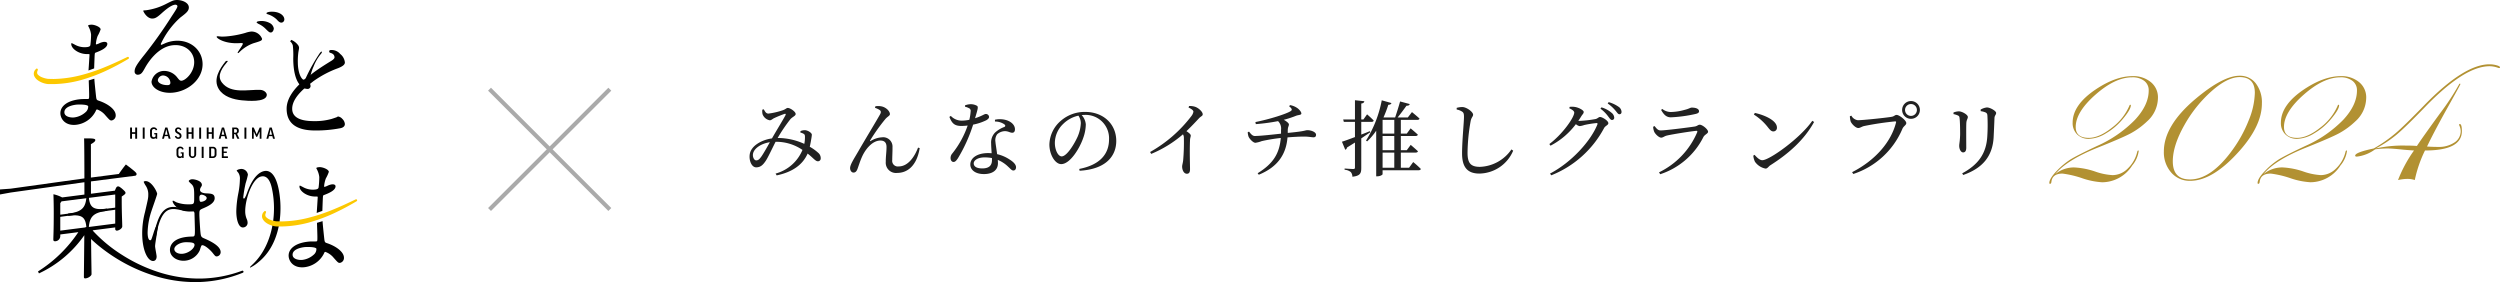 <svg xmlns="http://www.w3.org/2000/svg" width="602.638" height="68" viewBox="0 0 602.638 68">
  <g id="lower_logo" transform="translate(-2085 -8901)">
    <g id="グループ_2808" data-name="グループ 2808" transform="translate(1220.5 8887)">
      <line id="線_1212" data-name="線 1212" x2="29" y2="29" transform="translate(982.5 35.5)" fill="none" stroke="#aaa" stroke-width="1"/>
      <line id="線_1213" data-name="線 1213" x1="29" y2="29" transform="translate(982.5 35.5)" fill="none" stroke="#aaa" stroke-width="1"/>
    </g>
    <g id="ロゴ" transform="translate(2085 8900.998)">
      <g id="グループ_2775" data-name="グループ 2775" transform="translate(32.45 0.002)">
        <path id="パス_39158" data-name="パス 39158" d="M85.942,15c0-2.407-2.022-4.32-4.955-4.107-3.867.281-6.36,4.493-6.886,5.44-.585,1.043-.879,1.623-1.673,1.677a.743.743,0,0,1-.848-.762c0-.734.236-1.4,2.317-3.989a106.9,106.9,0,0,0,6.623-9.33c.966-1.451,1.378-2.1,1.378-2.421,0-.2-.2-.394-.558-.372-1.083.082-2.815,1.677-3.314,2.126-1.17,1.056-1.582,1.174-2.081,1.21-1.378.1-2.285-1.714-2.285-1.859,0-.086.086-.1.7-.141a14.839,14.839,0,0,0,4.542-1.392C80.724.16,80.928.055,81.572.01c1.17-.086,3.078.508,3.078,1.8,0,.852-.675,1.374-2.081,2.443a19.909,19.909,0,0,0-4.687,6.365c0,.086.086.2.177.195.177-.073.558-.245.734-.317a7.364,7.364,0,0,1,2.579-.657c3.749-.272,6.591,2.312,6.591,5.63,0,3.731-3.6,6.61-7.326,6.882-2.9.213-4.982-1.192-4.982-2.661a3.1,3.1,0,0,1,2.9-2.593A3.98,3.98,0,0,1,81.9,18.737c.408.5.585.753,1,.721C83.888,19.381,85.942,17.441,85.942,15Zm-7.534,3.191a1.31,1.31,0,0,0-1.229,1.12c0,.766,1.26,1.287,2.521,1.2a.529.529,0,0,0,.5-.567A1.83,1.83,0,0,0,78.407,18.193Z" transform="translate(-71.58 -0.002)"/>
      </g>
      <g id="グループ_2777" data-name="グループ 2777" transform="translate(56.962 40.746)">
        <g id="グループ_2776" data-name="グループ 2776">
          <path id="パス_39159" data-name="パス 39159" d="M131.679,91.669c-2.226.458-3.881,5.558-3.881,8.332a4.807,4.807,0,0,0,.34,1.868,2.313,2.313,0,0,1,.236.947,1.116,1.116,0,0,1-.943,1.133c-1.206.245-1.782-1.809-1.782-3.876a25.09,25.09,0,0,1,.471-4.257,19.068,19.068,0,0,0,.394-3.432,2.538,2.538,0,0,0-.34-1.55c-.054-.1-.444-.535-.444-.589a1.29,1.29,0,0,1,.707-.326,1.59,1.59,0,0,1,2.013,1.342,19.546,19.546,0,0,1-.549,2.049,30.322,30.322,0,0,0-.576,3.364c0,.077,0,.367.209.322.131-.027.286-.372.471-.753.286-.635,1.632-5.3,4.379-5.871,1.623-.331,3.278,1.206,3.813,6.678.44,4.506-.3,11.347-5.272,15.323a8.819,8.819,0,0,1-1.881,1.251c-.054.009-.1,0-.1-.059,0-.077.054-.141.653-.712,4.765-4.5,5.993-12.281,4.6-18.464C133.919,93.165,133.275,91.343,131.679,91.669Z" transform="translate(-125.65 -89.878)"/>
        </g>
      </g>
      <g id="グループ_2779" data-name="グループ 2779" transform="translate(34.277 43.208)">
        <g id="グループ_2778" data-name="グループ 2778">
          <path id="パス_39160" data-name="パス 39160" d="M79.087,113.942c0,.576-.263,1.074-.861,1.074-1.31,0-2.616-2.616-2.616-6.673a19.99,19.99,0,0,1,.68-5.127c.734-3.219.784-3.35.784-4.162a3.706,3.706,0,0,0-.6-2.171,5.363,5.363,0,0,1-.5-.916c0-.159.313-.209.471-.209,1.464,0,2.774,2.616,2.774,3.087,0,.209-1.151,3.427-1.36,4.08a17.552,17.552,0,0,0-.943,5.259c0,.159,0,1.831.63,1.831.236,0,.263-.1.734-1.546a12.989,12.989,0,0,1,1.074-2.616c.1,0,.1.181.1.236,0,.839-.734,4.606-.734,5.363C78.72,111.848,79.087,113.575,79.087,113.942Zm10.386-1.464a4.308,4.308,0,0,1-3.9,2.484c-1.754,0-3.273-1.074-3.273-2.616,0-.367,0-3.142,5.363-3.219.653,0,.653-.181.653-1.8,0-.159-.077-2.929-.1-3.663a.882.882,0,0,0-.209-.63,8.359,8.359,0,0,0-1.2-.054c-2.956,0-3.871-2.067-3.871-2.33,0-.077.027-.181.131-.181a4.391,4.391,0,0,1,.707.367,7.863,7.863,0,0,0,2.933.521c1.437,0,1.437,0,1.437-1.727,0-1.65,0-2.38-.5-2.983-.1-.131-.811-.707-.811-.889,0-.159.34-.444.889-.444.521,0,2.276.367,2.276,1.36,0,.181-.027.236-.29.653a1.151,1.151,0,0,0-.159.549c0,.784,1.36.839,1.519.839,1.151.054,2.013.077,2.013,1.179,0,1.229-1.754,1.99-2.72,2.407s-.97.444-.97,1.569c0,.576.181,3.531.263,4.239.1.97.181,1.151.839,1.437,1.283.549,4.03,1.782,4.03,3.323a1.03,1.03,0,0,1-.943,1.047c-.313,0-.394-.1-1.02-.889-.757-.916-2.117-2.013-2.589-1.782C89.79,111.326,89.555,112.292,89.473,112.478Zm-6.12-.34c0,.707.811,1.151,1.727,1.151,1.546,0,3.142-1.256,3.142-2.144,0-.444-.367-.653-2.04-.653C84.686,110.488,83.353,111.376,83.353,112.138ZM89.4,99.762c0,.993.209.993.394.993.367,0,1.36-.313,1.36-.916,0-.471-.861-.811-1.229-.811a.567.567,0,0,0-.313.1A.774.774,0,0,0,89.4,99.762Z" transform="translate(-75.61 -95.31)"/>
        </g>
        <path id="パス_39161" data-name="パス 39161" d="M82.368,117.079l-.508-.086c.6-3.5,1.5-5.544,2.829-6.433,1.229-.825,2.611-.517,3.949-.218a6.052,6.052,0,0,0,2.8.2l.131.5a6.546,6.546,0,0,1-3.037-.2c-1.287-.286-2.5-.558-3.55.141C83.791,111.779,82.939,113.774,82.368,117.079Z" transform="translate(-79.027 -103.356)"/>
      </g>
      <g id="グループ_2782" data-name="グループ 2782" transform="translate(0 33.363)">
        <g id="グループ_2781" data-name="グループ 2781">
          <g id="グループ_2780" data-name="グループ 2780">
            <path id="パス_39162" data-name="パス 39162" d="M21.941,96.082c.05,6.392.127,9.584.127,10.227,0,.394-.734.938-1.392,1.02-.331.041-.453-.054-.453-.335,0-.925.05-4.329.1-10.064a27.393,27.393,0,0,1-10.934,9.207l-.227-.476a32.529,32.529,0,0,0,9.72-9.47l-4.352.558v.422a1.262,1.262,0,0,1-1.115,1.21c-.4.05-.558-.1-.558-.376,0-.843.1-2,.1-6.356,0-1.514-.023-3.055-.077-4.592a8.231,8.231,0,0,1,2.1.766l5.367-.689V84.159L2.584,86.639,0,87.11V85.9l2.584-.19,17.762-2.475c0-2.357-.023-8.854-.077-9.633,2.43-.059,2.706.1,2.706.408,0,.222-.2.5-1.061.979v8.047l6.732-.866c.508-.739,1.088-1.541,1.7-2.294,2.453,1.845,2.579,2.054,2.579,2.335a.413.413,0,0,1-.4.39l-10.6,1.36v2.974l5.771-.743c.331-.884.481-.988.685-1.015.277-.036.4.032,1.038.539.734.662.834.789.834,1.015s-.177.385-.911.875v1.065c0,2.861.127,5.231.127,6.129,0,.476-.707.961-1.242,1.029a.4.4,0,0,1-.453-.444v-.335l-5.29.68m5.29-1.6V87.115L14.829,88.774l-.3.431v6.623Z" transform="translate(0 -73.593)"/>
          </g>
          <path id="パス_39163" data-name="パス 39163" d="M45.547,106.314c-1.854.24-2.91.109-3.531-.44s-.879-1.559-.879-3.4h-.517c0,3.559-.92,4.6-4.479,5.05l.063.512c1.854-.24,2.91-.1,3.531.44s.879,1.559.879,3.4h.517c0-3.559.92-4.6,4.479-5.05Z" transform="translate(-19.756 -89.379)"/>
          <rect id="長方形_5296" data-name="長方形 5296" width="15.726" height="0.517" transform="translate(13.308 18.533) rotate(-7.291)"/>
        </g>
        <path id="パス_39164" data-name="パス 39164" d="M46.259,120.91a34.567,34.567,0,0,0,7.6,6.451,38.133,38.133,0,0,0,9.1,4.252,31.842,31.842,0,0,0,9.942,1.46,29.805,29.805,0,0,0,9.905-1.886h0a.258.258,0,0,1,.186.481,30.4,30.4,0,0,1-10.064,2.226,32.74,32.74,0,0,1-10.286-1.2,39.517,39.517,0,0,1-9.538-4.116,40.127,40.127,0,0,1-4.3-2.956,31.206,31.206,0,0,1-3.862-3.572.87.87,0,0,1,1.287-1.17l.014.014Z" transform="translate(-24.449 -99.287)"/>
      </g>
      <g id="グループ_2783" data-name="グループ 2783" transform="translate(63.157 40.295)">
        <path id="パス_39165" data-name="パス 39165" d="M163.038,95.967c.453,0,.6-.014.6.127,0,.027-.227,3.822-.254,3.826l1.369-.5s.109-3.214.136-3.3c.027-.431.086-.462.313-.535.8-.313,2.729-1.025,2.729-2.081,0-.458-.539-.5-.825-.481a3.594,3.594,0,0,0-1.025.3,3.547,3.547,0,0,1-.793.313c-.113.009-.113-.1-.113-.163a7,7,0,0,1,.426-1.886,8.792,8.792,0,0,0,.712-1.564c0-.6-1.537-1.2-2.3-1.142-.172.014-.712.05-.712.249,0,.059.172.331.2.413a5.16,5.16,0,0,1,.512,1.732,19.751,19.751,0,0,1-.172,2.521c-.059.29-.34.453-.938.494a4.8,4.8,0,0,1-2.756-.567c-.086-.05-.766-.4-.8-.4-.086,0-.113.15-.113.209C159.225,94.648,161.016,95.971,163.038,95.967Z" transform="translate(-150.203 -88.882)"/>
        <path id="パス_39166" data-name="パス 39166" d="M162.753,122.908c-.6-.186-.6-.3-.712-1.229-.027-.281-.39-3.545-.39-4.089L160.3,118c.027.766.1,2.824.1,3.4,0,.97,0,1.056-.313,1.079-.2.014-1.251,0-1.505.023-3.382.249-5.118,1.686-5.118,3.4,0,1.17.966,3.006,3.64,2.811a6.043,6.043,0,0,0,4.833-3.232c.141-.322.2-.471.372-.485a4.55,4.55,0,0,1,1.99,1.4c1.025,1.151,1.138,1.283,1.537,1.256a1.2,1.2,0,0,0,.966-1.269C166.788,125.034,164.97,123.656,162.753,122.908Zm-3.241,2.774a5.028,5.028,0,0,1-2.815,1.26c-.793.059-2.276-.177-2.276-1.26,0-1.623,2.987-1.845,3.042-1.845.512-.036,2.5-.068,2.7.4A1.792,1.792,0,0,1,159.512,125.682Z" transform="translate(-147.048 -104.576)"/>
        <path id="パス_39167" data-name="パス 39167" d="M162.23,106.116a.258.258,0,0,0-.345-.118c-1.886.911-3.781,1.786-5.708,2.566a43.7,43.7,0,0,1-5.9,1.927,28.01,28.01,0,0,1-6.084.811c-.254.009-.508-.009-.766-.009l-.381-.009-.19,0-.159-.014a5.555,5.555,0,0,1-1.333-.345,2.81,2.81,0,0,1-1.065-.671.734.734,0,0,1-.186-.449,1.117,1.117,0,0,1,.027-.29l.118-.317.023-.059a.254.254,0,0,0-.431-.254c-.1.113-.2.222-.295.349a1.69,1.69,0,0,0-.195.462,1.449,1.449,0,0,0,.141,1.047,2.439,2.439,0,0,0,.63.748,3.891,3.891,0,0,0,.757.485,5.247,5.247,0,0,0,1.677.521l.236.023.2,0,.4,0c.267,0,.539.014.807,0a26.97,26.97,0,0,0,6.351-.929,40.467,40.467,0,0,0,5.98-2.194,60.3,60.3,0,0,0,5.59-2.96A.259.259,0,0,0,162.23,106.116Z" transform="translate(-139.317 -98.224)" fill="#fcc800"/>
      </g>
      <g id="グループ_2785" data-name="グループ 2785" transform="translate(8.14 5.954)">
        <g id="グループ_2784" data-name="グループ 2784" transform="translate(6.416)">
          <path id="パス_39168" data-name="パス 39168" d="M41.688,20.217c.453,0,.6-.014.6.127,0,.027-.227,3.822-.254,3.826l1.369-.5s.109-3.214.136-3.3c.027-.431.086-.462.313-.535.8-.313,2.729-1.025,2.729-2.081,0-.458-.539-.5-.825-.481a3.594,3.594,0,0,0-1.025.3,3.546,3.546,0,0,1-.793.313c-.113.009-.113-.1-.113-.163a7,7,0,0,1,.426-1.886,8.791,8.791,0,0,0,.712-1.564c0-.6-1.537-1.2-2.3-1.142-.172.014-.712.05-.712.249,0,.059.172.331.2.413a5.16,5.16,0,0,1,.512,1.732,19.754,19.754,0,0,1-.172,2.521c-.059.29-.34.453-.938.494a4.8,4.8,0,0,1-2.756-.567c-.086-.05-.766-.4-.8-.4-.086,0-.113.15-.113.209C37.88,18.9,39.671,20.221,41.688,20.217Z" transform="translate(-35.264 -13.132)"/>
          <path id="パス_39169" data-name="パス 39169" d="M41.4,47.168c-.6-.186-.6-.3-.712-1.229-.027-.281-.39-3.545-.39-4.089l-1.355.413c.027.766.1,2.824.1,3.4,0,.97,0,1.056-.313,1.079-.2.014-1.251,0-1.505.023-3.382.249-5.118,1.686-5.118,3.4,0,1.17.966,3.006,3.64,2.811a6.043,6.043,0,0,0,4.833-3.232c.141-.322.2-.471.372-.485a4.55,4.55,0,0,1,1.99,1.4c1.025,1.151,1.138,1.283,1.537,1.256a1.2,1.2,0,0,0,.966-1.269C45.443,49.294,43.625,47.916,41.4,47.168Zm-3.237,2.77a5.028,5.028,0,0,1-2.815,1.26c-.793.059-2.276-.177-2.276-1.26,0-1.623,2.987-1.845,3.042-1.845.512-.036,2.5-.068,2.7.4A1.8,1.8,0,0,1,38.167,49.938Z" transform="translate(-32.11 -28.831)"/>
        </g>
        <path id="パス_39170" data-name="パス 39170" d="M18.91,33.464l-.118.317a1.1,1.1,0,0,0-.027.29.724.724,0,0,0,.186.449,2.866,2.866,0,0,0,1.065.671,5.556,5.556,0,0,0,1.333.345l.159.014.19,0,.381.009c.254,0,.508.018.766.009a28.29,28.29,0,0,0,6.084-.811,43.072,43.072,0,0,0,5.9-1.927c1.927-.78,3.822-1.655,5.707-2.566a.258.258,0,0,1,.245.453,58.678,58.678,0,0,1-5.59,2.96,40.467,40.467,0,0,1-5.979,2.194,26.7,26.7,0,0,1-6.351.929c-.267.009-.539,0-.807,0l-.4,0-.2,0-.236-.023a5.1,5.1,0,0,1-1.677-.521,3.891,3.891,0,0,1-.757-.485,2.448,2.448,0,0,1-.63-.748A1.452,1.452,0,0,1,18,33.967,1.69,1.69,0,0,1,18.2,33.5c.091-.127.2-.24.295-.349a.254.254,0,0,1,.431.254Z" transform="translate(-17.957 -22.485)" fill="#fcc800"/>
      </g>
      <g id="グループ_2787" data-name="グループ 2787" transform="translate(31.362 30.696)">
        <g id="グループ_2786" data-name="グループ 2786">
          <path id="パス_39171" data-name="パス 39171" d="M69.638,67.83v1.115h.771V67.83h.462v2.7h-.462V69.353h-.771v1.174H69.18v-2.7Z" transform="translate(-69.18 -67.776)"/>
          <path id="パス_39172" data-name="パス 39172" d="M76.362,67.83v2.7H75.9v-2.7Z" transform="translate(-72.854 -67.776)"/>
          <path id="パス_39173" data-name="パス 39173" d="M81.513,68.327l-.34.118a.449.449,0,0,0-.444-.34c-.331,0-.481.195-.481.58v.884c0,.358.168.526.467.526a.431.431,0,0,0,.4-.222V69.4h-.313v-.308h.712v1.36h-.376v-.181h-.009a.7.7,0,0,1-.539.218c-.49,0-.8-.308-.8-.911v-.9a.849.849,0,0,1,.9-.966A.81.81,0,0,1,81.513,68.327Z" transform="translate(-74.98 -67.71)"/>
          <path id="パス_39174" data-name="パス 39174" d="M86.627,70.517H86.16l.771-2.7h.521l.771,2.7h-.467l-.159-.626h-.816Zm.24-.97h.644l-.322-1.292H87.18Z" transform="translate(-78.462 -67.77)"/>
          <path id="パス_39175" data-name="パス 39175" d="M94.577,68.294l-.322.15a.433.433,0,0,0-.435-.326c-.24,0-.331.122-.331.322,0,.521,1.093.453,1.093,1.315a.709.709,0,0,1-.784.762.8.8,0,0,1-.807-.63l.345-.118a.475.475,0,0,0,.458.381c.24,0,.354-.113.354-.34,0-.576-1.115-.5-1.115-1.346a.7.7,0,0,1,.748-.712A.787.787,0,0,1,94.577,68.294Z" transform="translate(-82.196 -67.732)"/>
          <path id="パス_39176" data-name="パス 39176" d="M99.658,67.83v1.115h.771V67.83h.462v2.7h-.462V69.353h-.771v1.174H99.2v-2.7Z" transform="translate(-85.591 -67.776)"/>
          <path id="パス_39177" data-name="パス 39177" d="M106.382,67.83v2.7h-.462v-2.7Z" transform="translate(-89.264 -67.776)"/>
          <path id="パス_39178" data-name="パス 39178" d="M110.378,67.83v1.115h.771V67.83h.462v2.7h-.462V69.353h-.771v1.174h-.458v-2.7Z" transform="translate(-91.451 -67.776)"/>
          <path id="パス_39179" data-name="パス 39179" d="M116.747,70.517h-.467l.771-2.7h.521l.771,2.7h-.467l-.159-.626H116.9Zm.24-.97h.644l-.322-1.292H117.3Z" transform="translate(-94.928 -67.77)"/>
          <path id="パス_39180" data-name="パス 39180" d="M124.218,69.417h-.29v1.111h-.458v-2.7h.811a.688.688,0,0,1,.775.766.676.676,0,0,1-.426.725l.567,1.2h-.5Zm-.29-.358h.335c.263,0,.345-.15.345-.431,0-.3-.086-.417-.34-.417h-.34Z" transform="translate(-98.858 -67.776)"/>
          <path id="パス_39181" data-name="パス 39181" d="M130.442,67.83v2.7h-.462v-2.7Z" transform="translate(-102.417 -67.776)"/>
          <path id="パス_39182" data-name="パス 39182" d="M136.27,67.83v2.7h-.422V68.787h-.009l-.607,1.292h-.209l-.607-1.292h-.009v1.741h-.417v-2.7h.426l.707,1.623h.009l.707-1.623Z" transform="translate(-104.609 -67.776)"/>
          <path id="パス_39183" data-name="パス 39183" d="M142.117,70.517h-.467l.771-2.7h.521l.771,2.7h-.467l-.159-.626h-.816Zm.24-.97H143l-.322-1.292h-.009Z" transform="translate(-108.797 -67.77)"/>
          <path id="パス_39184" data-name="パス 39184" d="M95.573,78.573l-.34.118a.449.449,0,0,0-.444-.34c-.331,0-.481.195-.481.58v.884c0,.358.168.526.467.526a.431.431,0,0,0,.4-.222v-.476h-.313v-.3h.712V80.7H95.2v-.181h-.009a.7.7,0,0,1-.539.218c-.49,0-.8-.308-.8-.911v-.893a.849.849,0,0,1,.9-.966A.8.8,0,0,1,95.573,78.573Z" transform="translate(-82.666 -73.319)"/>
          <path id="パス_39185" data-name="パス 39185" d="M102.189,78.055V79.9a.88.88,0,0,1-1.759.018V78.05h.462v1.868c0,.335.172.458.417.458.267,0,.422-.136.422-.458V78.05h.458Z" transform="translate(-86.263 -73.363)"/>
          <path id="パス_39186" data-name="パス 39186" d="M107.712,78.055v2.693h-.462v-2.7h.462Z" transform="translate(-89.992 -73.363)"/>
          <path id="パス_39187" data-name="パス 39187" d="M112.12,78.06a.825.825,0,0,1,.884.911v.879a.826.826,0,0,1-.884.907h-.87v-2.7Zm0,.39h-.413v1.922h.413c.286,0,.426-.154.426-.535v-.843C112.547,78.613,112.406,78.45,112.12,78.45Z" transform="translate(-92.178 -73.368)"/>
          <path id="パス_39188" data-name="パス 39188" d="M119.383,78.055v.4H118.4v.734h.753v.349H118.4v.816h1.02v.394H117.95v-2.7h1.433Z" transform="translate(-95.841 -73.363)"/>
        </g>
      </g>
      <g id="グループ_2788" data-name="グループ 2788" transform="translate(52.182 2.823)">
        <path id="パス_39189" data-name="パス 39189" d="M120.545,19.571c.875-.036.961-.041.961.154,0,.34-1.242,1.936-1.242,2.162a.081.081,0,0,0,.086.077c.113-.009.141-.036.367-.254a9.128,9.128,0,0,1,3.337-2.113c1.895-.562,2.09-.662,2.09-1.088a2.715,2.715,0,0,0-2.629-1.736,6.284,6.284,0,0,0-1.414.331,23.5,23.5,0,0,1-4.551.843,10.9,10.9,0,0,1-1.242.036c-.734-.059-.821-.082-.907-.077-.059,0-.2.041-.2.127C115.2,18.433,117.235,19.757,120.545,19.571Z" transform="translate(-115.158 -11.989)"/>
        <path id="パス_39190" data-name="パス 39190" d="M125.712,39.357c-2.969-.136-7.086,1.043-9.271-1.745-1.41-1.8.2-3.7,1.374-5.145.141-.172-.4-.122-.5,0-1.46,1.8-3.055,4.338-1.677,6.646,1.133,1.9,3.581,2.57,5.617,2.761,1.215.113,5.771.553,5.984-1.238C127.308,40.073,126.587,39.4,125.712,39.357Z" transform="translate(-115.107 -20.51)"/>
        <path id="パス_39191" data-name="パス 39191" d="M136.835,11.865a5.782,5.782,0,0,1,1.768,1.206c.825.839.993.925,1.31.9.385-.027.68-.535.68-1a1.825,1.825,0,0,0-1.043-1.31,4.179,4.179,0,0,0-2.688-.385c-.218.018-.413.177-.413.249C136.45,11.625,136.717,11.775,136.835,11.865Z" transform="translate(-126.775 -8.962)"/>
        <path id="パス_39192" data-name="パス 39192" d="M142.588,6.241c-.413.032-.9.186-.9.358,0,.073.05.168.313.245a5.481,5.481,0,0,1,2.108,1.206c.462.5.753.843,1.26.807a.773.773,0,0,0,.63-.775C146,7.112,144.741,6.087,142.588,6.241Z" transform="translate(-129.639 -6.226)"/>
      </g>
      <path id="パス_39193" data-name="パス 39193" d="M165.839,43.186l-.014-.014a1.66,1.66,0,0,0-1.015-.562.234.234,0,0,0-.195.122c-.15.063-.508.195-1.346.467a14.954,14.954,0,0,1-4.293.53c-3.464,0-5.218-1.006-5.218-2.983,0-1.668,1.2-3.5,3.572-5.431l1.573-1.233a24.853,24.853,0,0,1,5.925-3.119c1.142-.453,1.632-.87,1.632-1.383a2.99,2.99,0,0,0-1.124-2.035,2.711,2.711,0,0,0-2.43-.934.3.3,0,0,0-.227.308.32.32,0,0,0,.2.331c.97.249,1.079.766,1.079,1.129,0,.086-.059.408-.843.866-1.8,1.1-3.237,2.049-4.279,2.829l-2.149,1.7c-2.833,2.4-4.27,4.742-4.27,6.968,0,3.482,2.307,5.245,6.854,5.245a31.389,31.389,0,0,0,5.834-.5c.335-.05,1.351-.2,1.351-1.065A1.951,1.951,0,0,0,165.839,43.186Z" transform="translate(-83.323 -14.53)"/>
      <path id="パス_39194" data-name="パス 39194" d="M161.741,24.537a10.809,10.809,0,0,0-1.8,3.055,10.584,10.584,0,0,0-.947,3.735,1.811,1.811,0,0,0,.1.53,1.281,1.281,0,0,1,.1.553.718.718,0,0,1-.53.612,2.085,2.085,0,0,1-1.732-.662c-1.378-1.17-1.909-3.835-1.909-6.709a21.091,21.091,0,0,0-.1-3.083,1.99,1.99,0,0,0-.648-1l.277-.363a3.927,3.927,0,0,1,1.555,1.17,1.224,1.224,0,0,1,.317.716c0,.34-.136.8-.195,1.342a16.093,16.093,0,0,0-.1,2.28c.018,1.632.413,3.287,1.124,3.953a.448.448,0,0,0,.372.127.776.776,0,0,0,.435-.422,42.361,42.361,0,0,1,3.341-5.943C161.922,23.74,162.113,24.08,161.741,24.537Z" transform="translate(-84.334 -11.594)"/>
    </g>
    <path id="パス_39210" data-name="パス 39210" d="M4.5-3.22c-.44.6-.72.88-1.22.88-.52,0-.94-.9-.74-1.7C2.84-5.28,4.5-6.4,6.58-6.72,5.88-5.46,4.98-3.88,4.5-3.22Zm9.44-5.82a2.353,2.353,0,0,1,.78.3c.26.16.3.3.32.64a7.922,7.922,0,0,1-.16,1.78A15.486,15.486,0,0,0,8.46-7.74a38.229,38.229,0,0,1,3.08-4.54c.5-.56,1.26-.78,1.26-1.24,0-.56-1.3-1.46-1.9-1.46-.34,0-.5.32-1.22.56a17.168,17.168,0,0,1-3.44.8c-.6,0-.8-.48-1.14-1.04l-.34.1a3.337,3.337,0,0,0,.06,1.1A2.315,2.315,0,0,0,6.56-12c.36,0,.68-.34,1-.5a27.149,27.149,0,0,1,2.54-1.04c.28-.08.4.02.22.36-.44.86-2.26,3.82-3.22,5.52v.02c-2.52.36-5,1.76-5.36,3.76-.26,1.46.4,3.22,1.54,3.22.98,0,1.58-.5,2.26-1.5.54-.76,1.56-2.98,2.42-4.66a11.178,11.178,0,0,1,6.48,1.96A9.783,9.783,0,0,1,7.96.84l.26.44c3.72-.78,6.26-2.5,7.46-5.26,1.34,1.04,1.9,1.86,2.46,1.86a.671.671,0,0,0,.7-.7,1.654,1.654,0,0,0-.58-1.32A10.826,10.826,0,0,0,16.2-5.62c.16-.7.28-1.38.34-1.76a10.273,10.273,0,0,0,.16-1.14c0-.44-.88-1.02-1.6-1.1a2.759,2.759,0,0,0-1.14.22Zm19.16-5.4c.24.2.32.48.08.94-.7,1.28-3.72,6.26-5.34,9.08C26.78-2.6,25.92-1.3,25.92-.48c0,.6.36,1.08.82,1.08.5,0,.74-.34.94-.82.3-.78.64-1.98,1.22-3.22.9-1.86,2.52-3.68,4.32-3.68,1.16,0,1.48.7,1.48,1.56,0,1.2-.2,2.38-.18,3.56A2.472,2.472,0,0,0,37.3.68c2.26,0,4.66-1.5,5.4-5.98l-.4-.12c-.86,2.28-2.46,4.54-4.66,4.54a1.363,1.363,0,0,1-1.56-1.56c0-.98.08-2.1.06-3.04A2.255,2.255,0,0,0,33.6-7.9a5.727,5.727,0,0,0-2.7.88c-.16.1-.24.02-.14-.14a43.637,43.637,0,0,1,3.66-5.14c.52-.62,1.1-.78,1.1-1.2,0-.68-.92-1.64-2.04-1.86a3.961,3.961,0,0,0-1.46-.02l-.1.38A4.011,4.011,0,0,1,33.1-14.44Zm20.52-.84a4.014,4.014,0,0,1,.92.34.7.7,0,0,1,.44.78,11.964,11.964,0,0,1-.32,2.04,10.086,10.086,0,0,1-1.76.2,3.593,3.593,0,0,1-2.7-1.14l-.34.24c.62,1.64,1.32,2.18,2.88,2.18a13.516,13.516,0,0,0,1.52-.1,22.343,22.343,0,0,1-3.74,6.78,1.611,1.611,0,0,0-.38,1.06c0,.46.24.94.72.94.42,0,.7-.38,1.06-.9a37.823,37.823,0,0,0,3.66-8.1,12.683,12.683,0,0,0,3.18-1.06c.26-.16.66-.42.66-.8a.753.753,0,0,0-.82-.7c-.34,0-.76.44-2.56,1.02.7-2.32.82-2.76.46-3a3.05,3.05,0,0,0-1.56-.38,3.873,3.873,0,0,0-1.32.28Zm6.5,12.84c0,1.18-.54,2.04-2.34,2.04-1.44,0-2.06-.52-2.06-1.22,0-.68.88-1.44,2.66-1.44a9.531,9.531,0,0,1,1.74.16Zm.72-9.26a3.845,3.845,0,0,1,2.22.64c.3.22.38.46.06.66a6.763,6.763,0,0,0-2.28,1.38,3.422,3.422,0,0,0-.92,2.6c0,.72.08,1.54.12,2.36-.26-.02-.54-.04-.82-.04-2.72,0-4.32,1.22-4.32,2.76,0,1.26,1.16,2.3,3.28,2.3S61.56,0,61.56-1.68c0-.24-.02-.5-.04-.78A8.034,8.034,0,0,1,64.06-.78c.52.46.8.88,1.22.88.36,0,.64-.28.64-.78,0-.62-.56-1.26-1.6-1.9a9.082,9.082,0,0,0-2.96-1.26c-.14-1.18-.36-2.36-.4-2.94a2.45,2.45,0,0,1,.4-1.84,2.9,2.9,0,0,1,1.76-.76C64.04-9.42,64.44-9,65-9c.46,0,.66-.34.66-.84,0-.9-.7-1.72-1.94-2.16a5.489,5.489,0,0,0-2.88-.14Zm20.7.38a9.4,9.4,0,0,1-.76,3.24C80-6.34,78.18-3.3,76.92-3.3c-.82,0-1.64-1.46-1.64-3.28a6.394,6.394,0,0,1,1.98-4.52,7.514,7.514,0,0,1,3.7-2.02A3.268,3.268,0,0,1,81.54-11.32ZM81.24.16c6.58-.38,8.84-3.74,8.84-7.18,0-4.16-3.2-7-7.46-7a8.717,8.717,0,0,0-5.9,2.14,7.77,7.77,0,0,0-2.76,5.7c0,2.52,1.42,4.74,2.84,4.74,2.16,0,4.46-3.82,5.3-6.26a10.111,10.111,0,0,0,.64-3.32,3.761,3.761,0,0,0-1-2.24c.26-.02.5-.04.74-.04a5.633,5.633,0,0,1,5.86,5.88c0,3.6-2.24,6.18-7.18,7.14ZM107.5-15.08c.8.38,1.18.7,1.18,1.02a2.422,2.422,0,0,1-.52,1.08,32.592,32.592,0,0,1-9.92,8.62l.26.46a28.3,28.3,0,0,0,7.66-4.72,1.6,1.6,0,0,1,.22.88,49.966,49.966,0,0,1-.18,5.46c-.08.64-.24,1.06-.24,1.44,0,.76.38,1.72,1.14,1.72.52,0,.76-.32.76-1.1,0-1.14-.12-4.14,0-7,.02-.52.18-.82.18-1.1,0-.32-.46-.68-1.04-1.06,1.26-1.22,2.26-2.28,2.98-3.06.56-.6.94-.58.94-1.02,0-.58-.98-1.52-1.84-1.8a3.963,3.963,0,0,0-1.44-.18Zm24.24-.32c.76.62.78.9.42,1.16-.94.66-5.16,2-8.54,2.66l.1.5a46.116,46.116,0,0,0,5.36-.72,2.49,2.49,0,0,1,.72,2.12v.9c-1.66.18-5,.56-6.32.56-.54,0-.9-.42-1.38-1.04l-.32.1a3.4,3.4,0,0,0,.2,1.12c.24.54,1.1,1.46,1.64,1.46a6.592,6.592,0,0,0,1.52-.4,40.394,40.394,0,0,1,4.6-.76c-.32,3.76-1.84,6.2-5.58,8.5l.28.36c4.46-1.82,6.58-4.8,6.92-9,1.36-.12,3.08-.2,4-.2,1.04,0,1.88.18,2.24.18.44,0,.64-.2.64-.62,0-.64-1.16-1.1-2.08-1.1-.36,0-.54.14-1.8.32-.62.1-1.76.22-2.94.34V-9.5c0-.92.28-1.08.28-1.52,0-.26-.58-.76-1.24-1.1a24.49,24.49,0,0,0,3.04-1c.48-.18,1.2-.14,1.2-.52,0-.4-.5-.94-.88-1.24a4.311,4.311,0,0,0-1.84-.78Zm19.48,6.02c-.7.28-1.4.56-2.08.82v-3.06h2.48c.28,0,.46-.1.52-.32-.6-.64-1.6-1.5-1.6-1.5l-.88,1.24h-.52v-3.84c.5-.06.7-.26.74-.56l-2.26-.24v4.64h-2.84l.16.58h2.68v3.66c-1.38.52-2.52.94-3.14,1.12l.8,1.94a.664.664,0,0,0,.42-.54q1.02-.63,1.92-1.2v6c0,.28-.1.38-.42.38-.36,0-2.08-.12-2.08-.12v.3a2.679,2.679,0,0,1,1.5.56A1.782,1.782,0,0,1,147,1.6c1.92-.2,2.14-.88,2.14-2.12V-7.64c.86-.58,1.58-1.08,2.18-1.48Zm3.06,5.16h2.82V-.56h-2.82Zm2.82-7.88v3.3h-2.82v-3.3Zm0,7.3h-2.82V-8.22h2.82Zm3.56,4.24h-1.98V-4.22h3.58c.28,0,.48-.1.54-.32-.66-.62-1.74-1.54-1.74-1.54l-.94,1.28h-1.44V-8.22h3.56c.28,0,.48-.1.54-.32-.66-.62-1.74-1.52-1.74-1.52l-.92,1.26h-1.44v-3.3h3.98c.26,0,.48-.1.52-.32-.68-.64-1.82-1.56-1.82-1.56l-1,1.3H157.9c.7-.86,1.56-2.02,2.14-2.84.44.02.7-.1.78-.4l-2.32-.62c-.32,1.16-.82,2.76-1.2,3.86h-2.76l-.04-.02a27.358,27.358,0,0,0,1.16-3.04c.46,0,.68-.18.76-.42l-2.34-.66a28.361,28.361,0,0,1-3.8,9.72l.28.18a14.7,14.7,0,0,0,2.18-2.58v11H153c.76,0,1.28-.38,1.28-.52V.04h8.68c.28,0,.5-.1.54-.32a24.164,24.164,0,0,0-1.84-1.66ZM173.44-14.1c.34.22.46.48.46,1.28,0,1.26-.46,5.76-.46,8.8,0,3.52,1.46,4.86,4.2,4.86a9,9,0,0,0,8.12-5.52l-.42-.3a9.626,9.626,0,0,1-7.6,4.2c-2.26,0-2.98-.94-2.98-3.4a45.241,45.241,0,0,1,.74-7.58c.18-.96.6-1.14.6-1.6,0-.64-1.52-1.8-2.58-1.84a5.22,5.22,0,0,0-1.38.2v.4A3.6,3.6,0,0,1,173.44-14.1Zm25.84-.8c.68.3,1.2.66,1.2,1.04,0,1.18-2.86,5.24-6,7.58l.28.4a18.083,18.083,0,0,0,6.12-5.2,1.84,1.84,0,0,0,.88.48,4.661,4.661,0,0,0,1.12-.26,25.936,25.936,0,0,1,2.98-.48c.2,0,.28.08.2.34-1.6,4.02-6.28,9.16-11.42,11.84l.3.42A24.827,24.827,0,0,0,207.7-10.18c.32-.52,1-.68,1-1.12,0-.62-1.48-1.5-2-1.5-.36,0-.56.38-1.1.5a27.933,27.933,0,0,1-3.84.44,1.617,1.617,0,0,1-.3-.02,12.976,12.976,0,0,0,.72-1.1c.32-.5.58-.66.58-1.04,0-.4-1.18-1.06-2.12-1.2a4.488,4.488,0,0,0-1.26-.02Zm7.52.1a8.765,8.765,0,0,1,1.84,1.84c.38.5.62.88.92.88a.525.525,0,0,0,.56-.56,1.637,1.637,0,0,0-.68-1.2,6.519,6.519,0,0,0-2.4-1.28Zm1.74-1.26a9.358,9.358,0,0,1,1.84,1.68c.44.5.64.92.98.92s.52-.22.52-.58a1.558,1.558,0,0,0-.74-1.24,7.911,7.911,0,0,0-2.36-1.1Zm11.2,6.78c.2.52,1.12,1.46,1.7,1.46.44,0,.76-.36,1.36-.5,1.34-.32,5.62-1,7.08-1.14.26-.02.32.08.24.34a19,19,0,0,1-9.2,9.66l.28.46a17.846,17.846,0,0,0,10.42-8.98c.3-.58,1.12-.82,1.12-1.26,0-.58-1.36-1.7-2.02-1.7-.38,0-.58.34-1.2.44-1.42.22-7.04.94-8.22.94-.64,0-.98-.44-1.46-1.06l-.34.18A3.63,3.63,0,0,0,219.74-9.28Zm10.82-4.9c0-.58-.74-.88-1.74-.88-.4,0-.66.3-1.8.56a12.9,12.9,0,0,1-3.32.5,3.357,3.357,0,0,1-2-.74l-.28.24c.68,1.18,1.28,1.78,2.36,1.78a33.35,33.35,0,0,0,5.9-.8C230.32-13.66,230.56-13.86,230.56-14.18Zm13.22.8a13.253,13.253,0,0,1,3.46,3.16c.5.64.82.9,1.24.9a.857.857,0,0,0,.86-.92c0-1.7-2.9-3-5.32-3.54Zm2.04,11c-.66,0-1.32-.68-1.88-1.3l-.3.2a4.3,4.3,0,0,0,.4,1.46A4.01,4.01,0,0,0,246.6-.36c.48,0,.72-.54,1.18-.82C252.22-4,255.92-7.3,258.3-11.6l-.44-.28C255-7.72,247.54-2.38,245.82-2.38Zm35.84-9.98a2.13,2.13,0,0,0,2.14-2.14,2.142,2.142,0,0,0-2.14-2.14,2.13,2.13,0,0,0-2.14,2.14A2.117,2.117,0,0,0,281.66-12.36Zm0-3.56a1.425,1.425,0,0,1,1.42,1.42,1.43,1.43,0,0,1-1.42,1.44,1.434,1.434,0,0,1-1.44-1.44A1.43,1.43,0,0,1,281.66-15.92Zm-14.38,2.8-.36.14a5.469,5.469,0,0,0,.18,1.22c.2.58,1.18,1.62,1.86,1.62.42,0,.86-.36,1.4-.48a73.246,73.246,0,0,1,7.46-1.12c.18,0,.3.04.22.3-1.16,4.6-4.92,9.06-10.58,11.94l.28.44A19.383,19.383,0,0,0,279.6-9.98c.3-.66.92-.86.92-1.36,0-.62-1.66-1.96-2.34-1.96-.4,0-.5.3-1.1.44-.98.2-6.98.84-8.24.84A2.072,2.072,0,0,1,267.28-13.12Zm34.3,5.14c.06-1.22.16-3.4.2-4.58.04-.64.4-.76.4-1.22,0-.48-1.44-1.32-2.24-1.32a3.744,3.744,0,0,0-1.5.52l.02.38a4.241,4.241,0,0,1,1.2.32c.36.2.4.46.42.84a42.585,42.585,0,0,1-.04,5.02c-.26,4.06-2.18,6.72-6.04,8.8l.24.4C298.88-.44,301.34-3.3,301.58-7.98Zm-8.6-5.18c.32.16.36.32.4.78.1.76.12,2.76.12,3.7-.02,1.56-.22,2.3-.22,2.82,0,.86.42,1.6.94,1.6.44,0,.76-.3.76-1.14,0-.98-.04-5.12.02-6,.06-.76.36-.98.36-1.4,0-.56-1.4-1.36-2.18-1.36a3.894,3.894,0,0,0-1.28.28v.38A5.748,5.748,0,0,1,292.98-13.16Z" transform="translate(2264 8942)" fill="#222"/>
    <path id="パス_39209" data-name="パス 39209" d="M38.342-79.678A7.686,7.686,0,0,1,35.7-73.964,18.5,18.5,0,0,1,31.773-71.1q-2.019,1.08-7.962,3.449-7.428,2.973-10.237,6.387A7.167,7.167,0,0,1,18.1-62.884a18.318,18.318,0,0,1,5.133,1,15.342,15.342,0,0,0,4.181.859,5.223,5.223,0,0,0,3.658-1.6,8.142,8.142,0,0,0,2.288-4.062q.07-.279.255-.279a.14.14,0,0,1,.093.093,6.813,6.813,0,0,1-1.579,3.528,8.634,8.634,0,0,1-7.223,4.039,18.259,18.259,0,0,1-4.761-.952A23.693,23.693,0,0,0,15.34-61.4q-2.416,0-2.671,1.927-.046.534-.325.534a.164.164,0,0,1-.186-.186q0-1.091,1.857-2.994a18.045,18.045,0,0,1,3.25-2.693q1.764-1.068,6.407-3.25a29.316,29.316,0,0,0,9.134-6.3q3.308-3.563,3.308-7.068a2.81,2.81,0,0,0-1.079-2.321,4.55,4.55,0,0,0-2.913-.859q-4.085,0-8.844,4.19t-4.759,7.788q0,2.623,3.145,2.623,2.507,0,5.583-2.449a13.126,13.126,0,0,0,4.213-5.3q.07-.232.209-.232a.123.123,0,0,1,.139.139q0,1-2,3.366A15.251,15.251,0,0,1,25.8-71.1a8.3,8.3,0,0,1-4.062,1.323,3.916,3.916,0,0,1-2.875-1.068,3.8,3.8,0,0,1-1.083-2.832q0-4.341,5.733-8.124,4.689-3.087,8.7-3.087a6.6,6.6,0,0,1,4.422,1.447A4.7,4.7,0,0,1,38.342-79.678ZM63.4-78.308q0,5.319-5.312,11.334-6.472,7.317-11.97,7.317a5.854,5.854,0,0,1-4.57-1.988,7.364,7.364,0,0,1-1.779-5.1q0-6.24,7.665-12.689Q54.051-84.982,58-84.982a4.78,4.78,0,0,1,3.926,1.831A7.5,7.5,0,0,1,63.4-78.308ZM61.7-80.862q0-3.8-3.656-3.8-3,0-6.922,3.526a31.56,31.56,0,0,0-6.411,8.05q-2.788,4.941-2.788,8.723,0,4.375,4.143,4.376,5.1,0,10.252-7.13a32.1,32.1,0,0,0,3.908-7.13A18.539,18.539,0,0,0,61.7-80.862Zm26.843,1.184A7.686,7.686,0,0,1,85.9-73.964,18.5,18.5,0,0,1,81.976-71.1q-2.019,1.08-7.962,3.449-7.428,2.973-10.237,6.387a7.167,7.167,0,0,1,4.529-1.625,18.318,18.318,0,0,1,5.133,1,15.342,15.342,0,0,0,4.181.859,5.223,5.223,0,0,0,3.658-1.6,8.142,8.142,0,0,0,2.288-4.062q.07-.279.255-.279a.14.14,0,0,1,.093.093,6.813,6.813,0,0,1-1.579,3.528,8.634,8.634,0,0,1-7.223,4.039,18.259,18.259,0,0,1-4.761-.952A23.693,23.693,0,0,0,65.543-61.4q-2.416,0-2.671,1.927-.046.534-.325.534a.164.164,0,0,1-.186-.186q0-1.091,1.857-2.994a18.045,18.045,0,0,1,3.25-2.693q1.764-1.068,6.407-3.25a29.316,29.316,0,0,0,9.134-6.3q3.308-3.563,3.308-7.068a2.81,2.81,0,0,0-1.079-2.321,4.55,4.55,0,0,0-2.913-.859q-4.085,0-8.844,4.19t-4.758,7.788q0,2.623,3.145,2.623,2.507,0,5.583-2.449a13.126,13.126,0,0,0,4.213-5.3q.07-.232.209-.232a.123.123,0,0,1,.139.139q0,1-2,3.366A15.251,15.251,0,0,1,76-71.1a8.3,8.3,0,0,1-4.062,1.323,3.916,3.916,0,0,1-2.875-1.068,3.8,3.8,0,0,1-1.083-2.832q0-4.341,5.733-8.124,4.689-3.087,8.7-3.087a6.6,6.6,0,0,1,4.422,1.447A4.7,4.7,0,0,1,88.545-79.678ZM120.8-87.025q0,.186-.209.186a.983.983,0,0,1-.232-.046,6,6,0,0,0-2.089-.395q-6.035,0-15.506,9.8-4.642,4.8-6.836,6.65a28.688,28.688,0,0,1-5.1,3.377,30.176,30.176,0,0,1,7.2-.7q1.649,0,2.74.093,1.278-1.95,5.529-7.8a59.717,59.717,0,0,0,4.576-6.94q.116-.279.279-.279.093.023.093.093a.356.356,0,0,1-.046.139l-.232.464q-.279.557-3.346,6.035-2.951,5.339-4.415,8.426,1.415.093,2.645.093a6.736,6.736,0,0,0,3.956-1.068,3.225,3.225,0,0,0,1.52-2.739A3.244,3.244,0,0,0,111-72.958a.517.517,0,0,1-.046-.232q0-.162.139-.162.511,0,.511,1.718,0,4.666-8.89,4.666a30.251,30.251,0,0,0-2.46,7.126,5.54,5.54,0,0,0-1.718-.279,10.75,10.75,0,0,0-2.321.279,32.312,32.312,0,0,1,3.853-7.126q-.511-.023-2.484-.186-2.739-.3-4.039-.3a21.947,21.947,0,0,0-2.855.209,9.123,9.123,0,0,1-4.41,1.753q-.395,0-.395-.232,0-.795,4.48-1.729A35.7,35.7,0,0,0,95.7-71.194q2.019-1.718,6.824-6.662,9.633-9.888,15.738-9.888a6.3,6.3,0,0,1,1.694.232Q120.8-87.28,120.8-87.025Z" transform="translate(2566.842 9004.244)" fill="#b29132"/>
  </g>
</svg>
